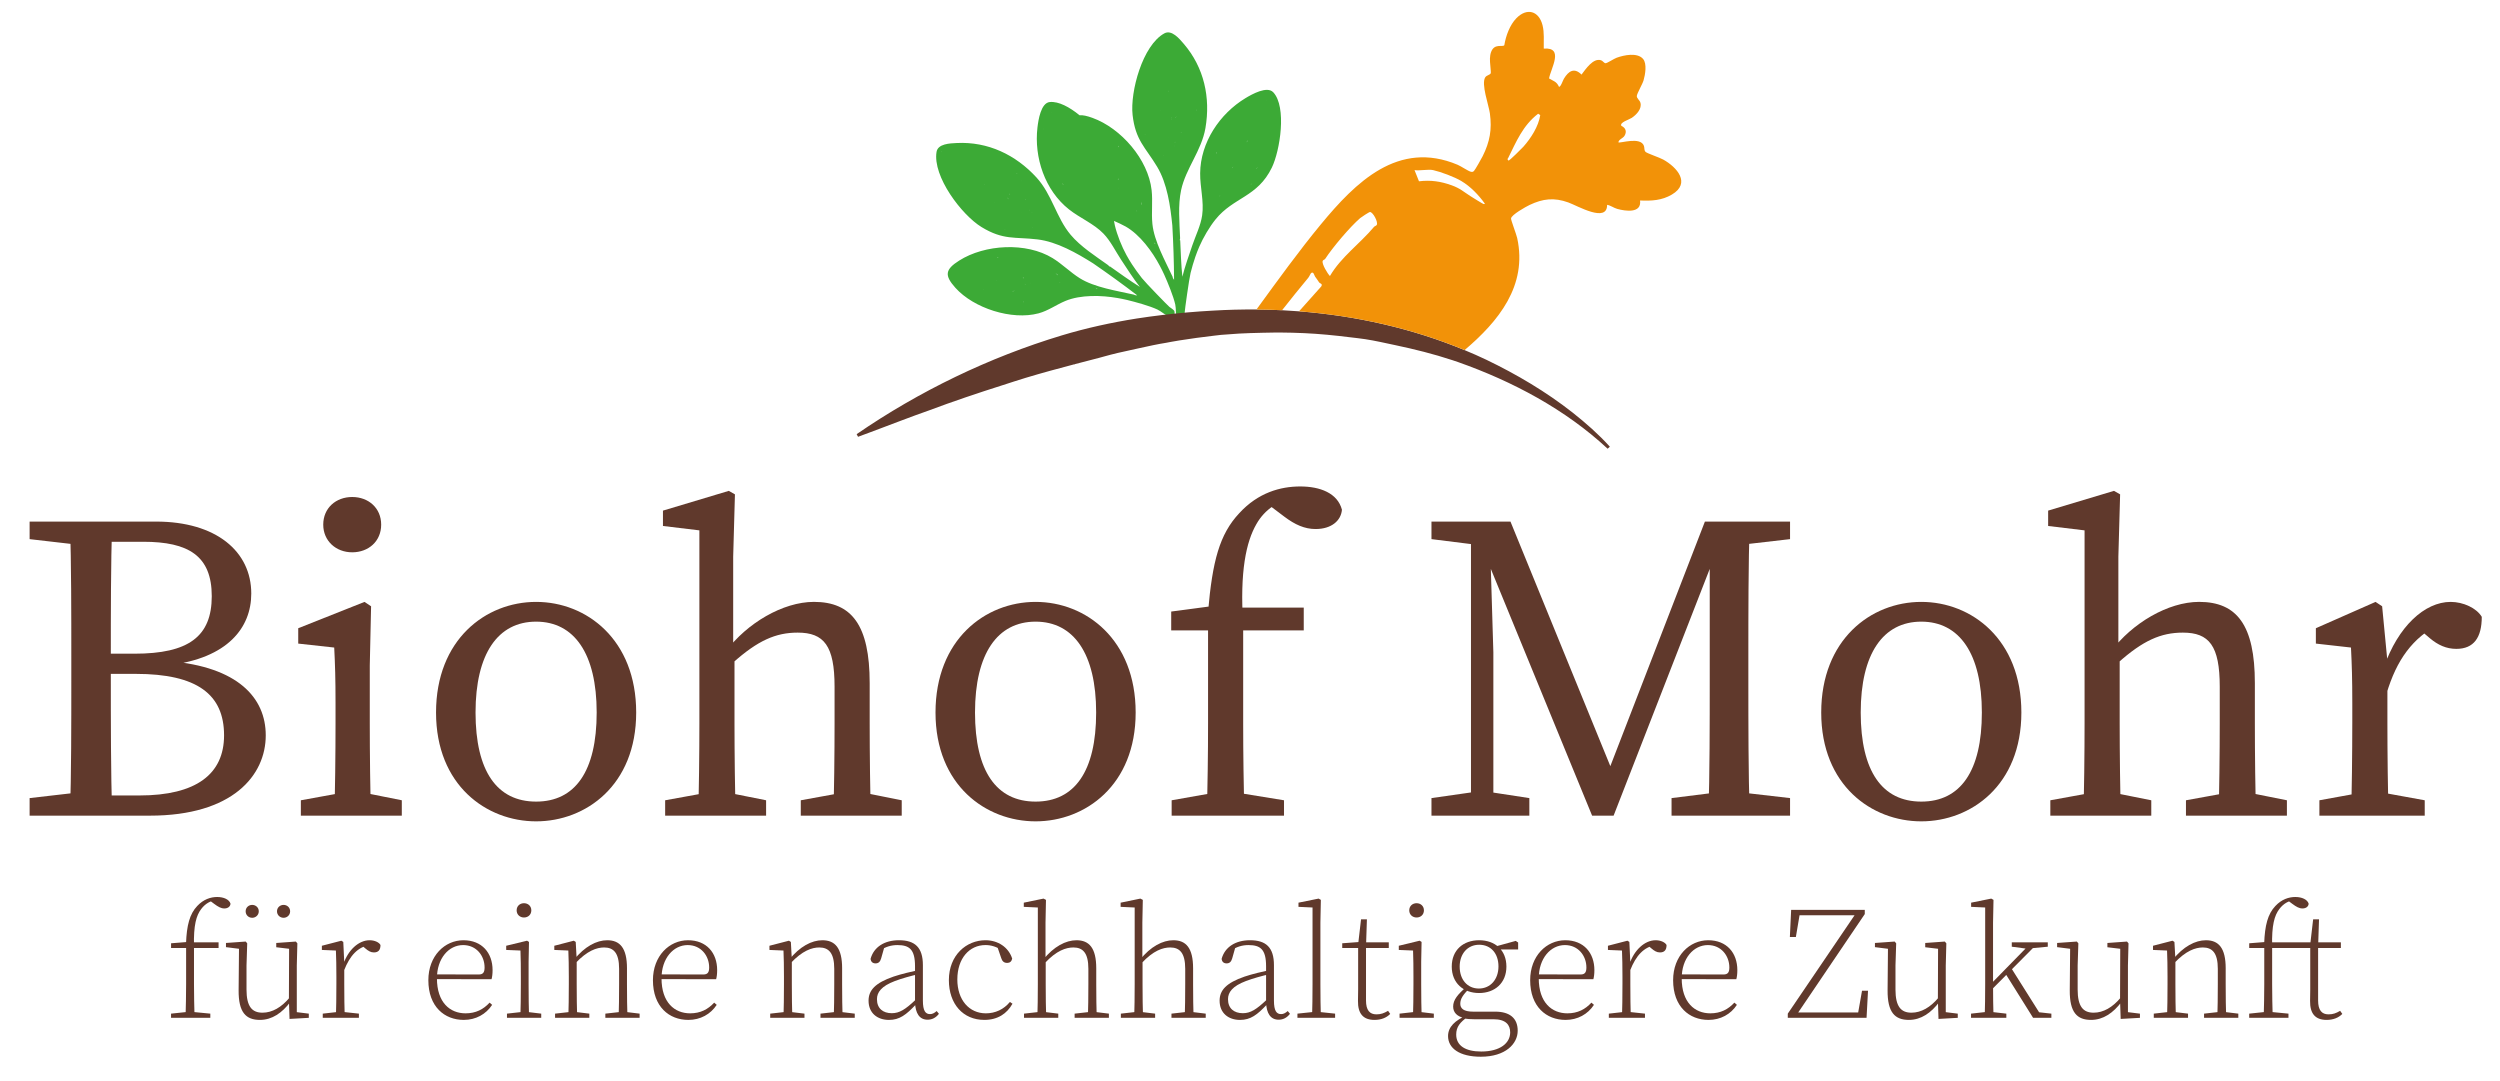 <svg xmlns="http://www.w3.org/2000/svg" id="Ebene_1" viewBox="0 0 2877.89 1244.01"><defs><style>      .st0 {        fill: none;      }      .st1 {        fill: #60392c;      }      .st2 {        fill: #3caa36;      }      .st3 {        fill: #f29208;      }    </style></defs><g><path class="st1" d="M34.09,620.63v-20.21h70.73v27.79h-5.05l-65.68-7.58ZM104.83,911.15v27.79H34.09v-20.21l65.68-7.58h5.05ZM82.09,757.05c0-52.04,0-104.58-1.51-156.62h48.5c-1.51,51.03-1.51,103.57-1.51,156.62v17.69c0,59.62,0,112.16,1.51,164.2h-48.5c1.51-51.03,1.51-103.58,1.51-156.63v-25.26ZM104.83,752.5h50.02c62.15,0,88.92-19.7,88.92-66.19s-26.78-62.65-78.82-62.65h-60.12v-23.24h74.78c69.22,0,109.64,34.35,109.64,82.86,0,39.41-27.28,74.27-94.48,82.36v-4.55c78.82,6.57,111.15,41.93,111.15,85.39,0,45.98-37.89,92.46-133.38,92.46h-67.7v-23.24h55.58c65.68,0,97.51-24.76,97.51-69.22,0-46.99-30.82-70.74-101.55-70.74h-51.54v-23.24Z"></path><path class="st1" d="M384.74,938.94c1.01-22.74,1.51-74.78,1.51-106.1v-23.75c0-27.79-.51-43.45-1.51-63.66l-41.43-4.55v-17.68l76.29-30.31,7.58,5.05-1.51,68.21v66.69c0,31.32.5,83.37,1.51,106.1h-42.44ZM462.54,921.25v17.69h-116.21v-17.69l55.58-10.1h10.11l50.53,10.1ZM372.1,603.96c0-19.2,14.65-31.83,33.34-31.83s33.35,12.63,33.35,31.83-14.65,31.83-33.35,31.83-33.34-13.14-33.34-31.83Z"></path><path class="st1" d="M501.95,820.2c0-83.87,57.09-127.32,115.2-127.32s115.2,43.45,115.2,127.32-58.11,125.3-115.2,125.3-115.2-41.43-115.2-125.3ZM686.87,820.2c0-67.7-25.77-104.59-69.72-104.59s-69.73,36.88-69.73,104.59,24.76,102.57,69.73,102.57,69.72-34.86,69.72-102.57Z"></path><path class="st1" d="M805.1,610.53l-41.93-5.05v-17.68l75.79-22.74,7.07,4.04-2.02,71.74v107.11l1.51,6.57v78.31c0,31.32.51,83.37,1.52,106.1h-43.45c1.01-22.74,1.51-74.78,1.51-106.1v-222.31ZM881.9,921.25v17.69h-116.21v-17.69l55.58-10.1h10.11l50.53,10.1ZM1001.14,786.35v46.48c0,32.34.5,83.37,1.51,106.1h-43.45c1.01-22.74,1.51-73.77,1.51-106.1v-42.44c0-46.99-12.13-62.15-42.44-62.15-25.26,0-45.98,9.09-74.77,34.86h-10.61v-22.74h25.77l-22.74,9.09c23.75-31.83,65.18-56.59,101.05-56.59,43.45,0,64.17,26.78,64.17,93.47ZM987.5,911.15l50.53,10.1v17.69h-116.21v-17.69l55.58-10.1h10.11Z"></path><path class="st1" d="M1076.92,820.2c0-83.87,57.09-127.32,115.2-127.32s115.2,43.45,115.2,127.32-58.11,125.3-115.2,125.3-115.2-41.43-115.2-125.3ZM1261.84,820.2c0-67.7-25.77-104.59-69.72-104.59s-69.73,36.88-69.73,104.59,24.76,102.57,69.73,102.57,69.72-34.86,69.72-102.57Z"></path><path class="st1" d="M1390.68,725.72h-42.44v-21.73l57.09-7.58-14.65,7.58c5.05-58.1,13.14-88.92,35.87-113.18,21.73-23.75,47.49-30.82,70.23-30.82s42.95,7.58,48,26.78c-1.01,12.63-12.13,22.23-30.32,22.23-12.63,0-23.75-5.05-35.87-14.15l-24.76-18.69,42.44-10.11,11.62,15.16c-5.56-3.03-13.64-6.06-19.71-6.06-15.16,0-32.34,11.11-41.93,28.29-11.62,20.21-19.2,54.06-15.16,115.7v113.68c0,35.37.51,70.73,1.51,106.1h-43.45c1.01-35.37,1.51-70.73,1.51-106.1v-107.11ZM1478.09,921.25v17.69h-129.34v-17.69l57.09-10.1h10.11l62.15,10.1ZM1500.82,699.45v26.27h-89.93v-26.27h89.93Z"></path><path class="st1" d="M1647.85,600.42h66.69v27.79h-6.06l-60.63-7.58v-20.21ZM1647.85,918.73l53.05-7.58h10.11l49.51,7.58v20.21h-112.67v-20.21ZM1693.32,600.42h21.22l4.55,150.56v187.95h-25.77v-338.51ZM1693.82,600.42h44.97l123.78,303.15h-17.18l117.22-303.15h26.78l-131.87,338.51h-24.76l-138.94-338.51ZM1924.22,918.73l60.63-7.58h10.11l65.68,7.58v20.21h-136.42v-20.21ZM1968.17,782.31v-181.89h45.98c-1.52,51.03-1.52,103.57-1.52,156.62v25.26c0,52.04,0,104.59,1.52,156.63h-47.49c1.51-51.03,1.51-103.58,1.51-156.63ZM1989.9,600.42h70.73v20.21l-65.68,7.58h-5.05v-27.79Z"></path><path class="st1" d="M2096.51,820.2c0-83.87,57.09-127.32,115.2-127.32s115.2,43.45,115.2,127.32-58.11,125.3-115.2,125.3-115.2-41.43-115.2-125.3ZM2281.43,820.2c0-67.7-25.77-104.59-69.72-104.59s-69.73,36.88-69.73,104.59,24.76,102.57,69.73,102.57,69.72-34.86,69.72-102.57Z"></path><path class="st1" d="M2399.66,610.53l-41.93-5.05v-17.68l75.79-22.74,7.07,4.04-2.02,71.74v107.11l1.51,6.57v78.31c0,31.32.51,83.37,1.52,106.1h-43.45c1.01-22.74,1.51-74.78,1.51-106.1v-222.31ZM2476.46,921.25v17.69h-116.21v-17.69l55.58-10.1h10.11l50.53,10.1ZM2595.7,786.35v46.48c0,32.34.5,83.37,1.51,106.1h-43.45c1.01-22.74,1.51-73.77,1.51-106.1v-42.44c0-46.99-12.13-62.15-42.44-62.15-25.26,0-45.98,9.09-74.77,34.86h-10.61v-22.74h25.77l-22.74,9.09c23.75-31.83,65.18-56.59,101.05-56.59,43.45,0,64.17,26.78,64.17,93.47ZM2582.06,911.15l50.53,10.1v17.69h-116.21v-17.69l55.58-10.1h10.11Z"></path><path class="st1" d="M2707.86,832.83v-23.75c0-27.79-.51-43.45-1.52-63.66l-40.42-4.55v-17.68l68.71-30.31,7.58,5.05,6.06,63.16v71.74c0,31.32.5,83.37,1.51,106.1h-43.45c1.01-22.74,1.52-74.78,1.52-106.1ZM2669.97,921.25l55.58-10.1h10.11l55.58,10.1v17.69h-121.26v-17.69ZM2728.07,764.63h28.8l-12.63,3.54c16.17-46.99,46.99-75.28,76.8-75.28,14.65,0,29.81,7.07,35.87,17.18,0,23.75-9.09,36.88-29.31,36.88-11.62,0-21.22-4.55-30.31-12.13l-13.64-11.62,24.76-5.05c-31.32,16.17-49.51,41.43-61.14,80.33h-19.2v-33.85Z"></path></g><g><path class="st1" d="M242.11,1166.86v4.81h-45.21v-4.81l20.5-2.16h2.49l22.23,2.16ZM214.27,1091.28h-17.34v-5.41l20.83-1.67-3.6,1.78c.75-20.65,4.14-33.86,12.87-43.03,7.16-7.68,15.47-10.37,23-10.37s13.92,2.88,15.32,7.7c-.15,3.08-2.78,5.49-7.13,5.49-3.74,0-7.02-1.84-11.78-5.38l-5.32-3.98,10.57-2.27,3.58,4c-1.81-.78-4.65-1.45-7.3-1.45-5.42,0-11.69,3.51-16.39,9.77-5.55,7.37-8.86,18.3-8.26,42.75v43.76c0,12.9.3,25.8.66,38.7h-10.39c.37-12.9.66-25.8.66-38.7v-41.69ZM251.61,1084.75v6.53h-32.8v-6.53h32.8Z"></path><path class="st1" d="M283.76,1138.95c0,19.9,6.43,26.81,18.42,26.81,11.15,0,21.82-6.14,31.15-17.32h2.78v6.67h-6.23l4.48-1.89c-9.52,12.77-21.18,20.85-35.13,20.85-16.16,0-24.72-8.63-24.54-34.05l.45-50.07,3,2.63-18.01-2.27v-4.81l22.72-1.63,1.73,2.06-.81,25.58v27.43ZM282.78,1049.04c0-4.37,3.48-7.37,7.52-7.37s7.6,3,7.6,7.37-3.56,7.48-7.6,7.48-7.52-3-7.52-7.48ZM333.3,1172.93l-.72-21.45.23-61.41,3.21,2.52-18.01-2.16v-4.92l22.57-1.63,1.74,2.06-.66,25.58v57.83l-3.55-4.64,17.36,2.16v4.81l-22.15,1.26ZM318.86,1049.04c0-4.37,3.56-7.37,7.6-7.37s7.52,3,7.52,7.37-3.48,7.48-7.52,7.48-7.6-3-7.6-7.48Z"></path><path class="st1" d="M387.23,1132.97v-8.88c0-11.77-.18-21.31-.55-29.88l-16.16-.68v-4.81l22.44-5.82,2.22,1.41,1.12,23.91v24.75c0,11.43.18,30.41.55,38.7h-10.17c.37-8.29.55-27.27.55-38.7ZM371.55,1166.86l19.18-2.16h2.48l19.94,2.16v4.81h-41.61v-4.81ZM391.66,1108.09h6.79l-3.19,1.84c5.46-16.38,17.68-27.57,30.2-27.57,5.89,0,10.98,2.47,12.54,5.5,0,5.71-2.45,8.54-7.63,8.54-3.69,0-6.43-1.77-9.96-4.75l-4.21-3.58,9.03-.2c-13.17,2.4-22.32,11.73-29.18,29.3h-4.38v-9.07Z"></path><path class="st1" d="M567.03,1116.8c0,4.35-.45,7.81-1.18,10.43l-68-.11v-5.45l53.36.11c5.13,0,6.62-2.82,6.62-8.09,0-13.34-9.28-25.76-24.72-25.76-16.49,0-30.13,15.3-30.13,38.27,0,27.88,15.07,40.31,32.95,40.31,11.79,0,20.59-4.58,27.66-12.32l2.93,2.55c-7.07,10.79-18.76,17.34-32.69,17.34-22.07,0-40.73-15.17-40.73-45.7,0-28.09,18.95-46.01,40.38-46.01s33.55,14.65,33.55,34.44Z"></path><path class="st1" d="M599.02,1171.67c.37-8.29.56-27.27.56-38.7v-8.88c0-10.9-.08-20.11-.45-29.88l-16.42-.68v-4.81l24.01-5.82,2.22,1.41-.44,22.81v25.86c0,11.43.18,30.41.55,38.7h-10.02ZM623.04,1166.86v4.81h-39.44v-4.81l19.18-2.16h2.48l17.78,2.16ZM594.74,1047.96c0-5.04,3.82-8.23,8.45-8.23s8.45,3.19,8.45,8.23-3.82,8.23-8.45,8.23-8.45-3.26-8.45-8.23Z"></path><path class="st1" d="M654.25,1171.67c.37-8.29.55-27.27.55-38.7v-8.88c0-11.77-.18-21.31-.55-29.88l-16.16-.68v-4.81l22.44-5.82,2.22,1.41,1.12,20.51v28.16c0,11.43.18,30.41.55,38.7h-10.17ZM678.41,1166.86v4.81h-39.44v-4.81l19.18-2.16h2.49l17.77,2.16ZM721.75,1114.71v18.27c0,11.79.19,30.41.56,38.7h-10.17c.37-8.29.55-26.91.55-38.7v-17.77c0-18.12-6.28-24.53-17.23-24.53-8.45,0-19.5,3.69-32.95,18.07h-3.21v-5.67h5.8l-4.32,1.79c12.16-15.32,26.03-22.5,38.24-22.5,14.54,0,22.75,8.78,22.75,32.35ZM718.52,1164.7l17.77,2.16v4.81h-39.44v-4.81l19.18-2.16h2.49Z"></path><path class="st1" d="M825.56,1116.8c0,4.35-.45,7.81-1.18,10.43l-68-.11v-5.45l53.36.11c5.13,0,6.62-2.82,6.62-8.09,0-13.34-9.28-25.76-24.72-25.76-16.49,0-30.13,15.3-30.13,38.27,0,27.88,15.07,40.31,32.95,40.31,11.79,0,20.59-4.58,27.66-12.32l2.93,2.55c-7.07,10.79-18.76,17.34-32.69,17.34-22.07,0-40.73-15.17-40.73-45.7,0-28.09,18.95-46.01,40.38-46.01s33.55,14.65,33.55,34.44Z"></path><path class="st1" d="M901.91,1171.67c.37-8.29.55-27.27.55-38.7v-8.88c0-11.77-.18-21.31-.55-29.88l-16.16-.68v-4.81l22.44-5.82,2.22,1.41,1.12,20.51v28.16c0,11.43.18,30.41.55,38.7h-10.17ZM926.07,1166.86v4.81h-39.44v-4.81l19.18-2.16h2.49l17.77,2.16ZM969.41,1114.71v18.27c0,11.79.19,30.41.56,38.7h-10.17c.37-8.29.55-26.91.55-38.7v-17.77c0-18.12-6.28-24.53-17.23-24.53-8.45,0-19.5,3.69-32.95,18.07h-3.21v-5.67h5.8l-4.32,1.79c12.16-15.32,26.03-22.5,38.24-22.5,14.54,0,22.75,8.78,22.75,32.35ZM966.18,1164.7l17.77,2.16v4.81h-39.44v-4.81l19.18-2.16h2.49Z"></path><path class="st1" d="M1028.43,1124.26c9.27-3.09,20.12-5.65,29.44-7.63v4.67c-8.95,1.99-19.93,5.05-27.75,8.03-15.6,5.9-20.61,13.02-20.61,20.87,0,10.64,6.89,16.15,17.11,16.15,8.85,0,15.6-4.36,27.21-15.28l2.7-2.43,1.05,4.31-3.16,3.27c-11.28,12.04-18.96,17.86-31.08,17.86-13.23,0-23.5-7.74-23.5-22.17,0-12.07,7.82-20.47,28.59-27.64ZM1053.33,1153.96v-41.69c0-19.48-6.58-24.34-20.27-24.34-6.86,0-13.48,1.75-20.63,6.59l5.84-5.17-3.92,13.88c-1.11,3.93-3.11,5.78-6.45,5.78s-5.31-1.89-5.78-5.08c3.72-13.79,16.05-21.58,32.73-21.58,18.33,0,27.54,8.23,27.54,28.72v40.71c0,12.01,3.02,15.61,8.24,15.61,2.7,0,4.83-1.11,7.63-3.51l2.59,3.18c-3.55,4.6-7.98,6.78-13.04,6.78-9.37,0-14.04-7.37-14.48-19.89Z"></path><path class="st1" d="M1102.04,1127.51c0,23.77,13.77,39,32.84,39,10.8,0,20.63-4.51,27.66-13.07l3,1.99c-6.4,11.47-16.99,18.64-32.46,18.64-24.37,0-40.77-18.24-40.77-45.78,0-28.93,20.27-45.93,42.1-45.93,14.33,0,26.55,7.95,30.8,21.15-.7,3.3-2.7,4.96-5.78,4.96-3.9,0-5.75-2.16-6.82-5.45l-5.04-14.69,6.95,6.38c-7.25-4.96-13.51-6.79-20.09-6.79-18.44,0-32.37,15.23-32.37,39.58Z"></path><path class="st1" d="M1194.71,1044.68l-16.17-.75v-4.81l22.73-4.69,2.8,1.47-.52,26.17v42.02l.22,1.96v26.93c0,11.43.19,30.41.56,38.7h-10.17c.37-8.29.55-27.27.55-38.7v-88.3ZM1218.24,1166.86v4.81h-39.44v-4.81l19.18-2.16h2.49l17.78,2.16ZM1261.96,1114.71v18.27c0,11.79.18,30.41.55,38.7h-10.17c.37-8.29.55-26.91.55-38.7v-17.77c0-18.12-6.28-24.53-17.23-24.53-8.45,0-19.5,3.54-32.95,18.07h-3.21v-5.67h5.8l-4.47,1.79c12.16-15.32,26.18-22.5,38.39-22.5,14.54,0,22.75,8.78,22.75,32.35ZM1258.73,1164.7l17.77,2.16v4.81h-39.44v-4.81l19.18-2.16h2.49Z"></path><path class="st1" d="M1306.19,1044.68l-16.17-.75v-4.81l22.73-4.69,2.8,1.47-.52,26.17v42.02l.22,1.96v26.93c0,11.43.19,30.41.56,38.7h-10.17c.37-8.29.55-27.27.55-38.7v-88.3ZM1329.73,1166.86v4.81h-39.44v-4.81l19.18-2.16h2.49l17.78,2.16ZM1373.44,1114.71v18.27c0,11.79.18,30.41.55,38.7h-10.17c.37-8.29.55-26.91.55-38.7v-17.77c0-18.12-6.28-24.53-17.23-24.53-8.45,0-19.5,3.54-32.95,18.07h-3.21v-5.67h5.8l-4.47,1.79c12.16-15.32,26.18-22.5,38.39-22.5,14.54,0,22.75,8.78,22.75,32.35ZM1370.21,1164.7l17.77,2.16v4.81h-39.44v-4.81l19.18-2.16h2.49Z"></path><path class="st1" d="M1432.54,1124.26c9.27-3.09,20.12-5.65,29.44-7.63v4.67c-8.95,1.99-19.93,5.05-27.75,8.03-15.6,5.9-20.61,13.02-20.61,20.87,0,10.64,6.89,16.15,17.11,16.15,8.85,0,15.6-4.36,27.21-15.28l2.7-2.43,1.05,4.31-3.16,3.27c-11.28,12.04-18.96,17.86-31.08,17.86-13.23,0-23.5-7.74-23.5-22.17,0-12.07,7.82-20.47,28.59-27.64ZM1457.45,1153.96v-41.69c0-19.48-6.58-24.34-20.27-24.34-6.86,0-13.48,1.75-20.63,6.59l5.84-5.17-3.92,13.88c-1.11,3.93-3.11,5.78-6.45,5.78s-5.31-1.89-5.78-5.08c3.72-13.79,16.05-21.58,32.73-21.58,18.33,0,27.54,8.23,27.54,28.72v40.71c0,12.01,3.02,15.61,8.24,15.61,2.7,0,4.83-1.11,7.63-3.51l2.59,3.18c-3.55,4.6-7.98,6.78-13.04,6.78-9.37,0-14.04-7.37-14.48-19.89Z"></path><path class="st1" d="M1536.92,1166.86v4.81h-43.37v-4.81l20.5-2.16h2.49l20.39,2.16ZM1517.93,1034.42l2.58,1.47-.52,26.17v70.91c0,12.03.19,28.53.56,38.7h-10.17c.37-10.17.55-26.67.55-38.7v-88.3l-16.17-.75v-4.81l23.18-4.69Z"></path><path class="st1" d="M1584.46,1167.69c5.26,0,8.72-1.33,13.41-4.07l2.49,3.56c-4.39,4.48-10.53,6.89-18.1,6.89-13.16,0-19.22-7.4-19.01-21.92,0-3.88.19-7.42.19-13.3v-47.58h-18.32v-5.41l23.51-1.75-5.3,3.9,3.45-29.75h6.76l-1.04,31.49v62c0,11.22,4.27,15.93,11.96,15.93ZM1598.7,1084.75v6.53h-30.73v-6.53h30.73Z"></path><path class="st1" d="M1626.54,1171.67c.37-8.29.56-27.27.56-38.7v-8.88c0-10.9-.08-20.11-.45-29.88l-16.42-.68v-4.81l24.01-5.82,2.22,1.41-.44,22.81v25.86c0,11.43.18,30.41.55,38.7h-10.02ZM1650.56,1166.86v4.81h-39.44v-4.81l19.18-2.16h2.48l17.78,2.16ZM1622.26,1047.96c0-5.04,3.82-8.23,8.45-8.23s8.45,3.19,8.45,8.23-3.82,8.23-8.45,8.23-8.45-3.26-8.45-8.23Z"></path><path class="st1" d="M1738.44,1188.41c0-8.4-4.72-15.1-19.16-15.1h-22.4c-3.9,0-8.09-.29-11.84-.88v-.66c-7.54-1.7-12.23-6.16-12.23-13.03,0-7.76,5.22-14,15.24-22.69l2.85,2.22c-6.51,6.88-9.89,11.26-9.89,17.23,0,5.3,3.77,9.06,14.62,9.06h25.53c16.99,0,25.95,7.68,25.95,21.95,0,15.08-14.02,29.95-42.46,29.95-24.57,0-37.71-9.76-37.71-23.79,0-10.56,8.01-18.03,21.6-23.88l1.14,1.65c-8.9,6.31-13.37,11.62-13.37,20.45,0,12.93,10.71,19.58,28.8,19.58,21.91,0,33.33-9.79,33.33-22.04ZM1702.73,1082.36c18.36,0,31.38,11.37,31.38,30.33s-13.39,30.44-31.46,30.44-31.46-11.48-31.46-30.44,13.17-30.33,31.54-30.33ZM1680.32,1112.77c0,14.87,8.82,25.18,22.1,25.18s22.55-10.53,22.55-25.48-8.82-24.92-22.18-24.92-22.48,10.35-22.48,25.22ZM1744.84,1083.13l2.77,1.84v8.04h-26.55v-3.34l23.78-6.55Z"></path><path class="st1" d="M1835.39,1116.8c0,4.35-.45,7.81-1.18,10.43l-68-.11v-5.45l53.36.11c5.13,0,6.62-2.82,6.62-8.09,0-13.34-9.28-25.76-24.72-25.76-16.49,0-30.13,15.3-30.13,38.27,0,27.88,15.07,40.31,32.95,40.31,11.79,0,20.59-4.58,27.66-12.32l2.93,2.55c-7.07,10.79-18.76,17.34-32.69,17.34-22.07,0-40.73-15.17-40.73-45.7,0-28.09,18.95-46.01,40.38-46.01s33.55,14.65,33.55,34.44Z"></path><path class="st1" d="M1867.7,1132.97v-8.88c0-11.77-.18-21.31-.55-29.88l-16.16-.68v-4.81l22.44-5.82,2.22,1.41,1.12,23.91v24.75c0,11.43.18,30.41.55,38.7h-10.17c.37-8.29.55-27.27.55-38.7ZM1852.02,1166.86l19.18-2.16h2.48l19.94,2.16v4.81h-41.61v-4.81ZM1872.12,1108.09h6.79l-3.19,1.84c5.46-16.38,17.68-27.57,30.2-27.57,5.89,0,10.98,2.47,12.54,5.5,0,5.71-2.45,8.54-7.63,8.54-3.69,0-6.43-1.77-9.96-4.75l-4.21-3.58,9.03-.2c-13.17,2.4-22.32,11.73-29.18,29.3h-4.38v-9.07Z"></path><path class="st1" d="M1999.95,1116.8c0,4.35-.45,7.81-1.18,10.43l-68-.11v-5.45l53.36.11c5.13,0,6.62-2.82,6.62-8.09,0-13.34-9.28-25.76-24.72-25.76-16.49,0-30.13,15.3-30.13,38.27,0,27.88,15.07,40.31,32.95,40.31,11.79,0,20.59-4.58,27.66-12.32l2.93,2.55c-7.07,10.79-18.76,17.34-32.69,17.34-22.07,0-40.73-15.17-40.73-45.7,0-28.09,18.95-46.01,40.38-46.01s33.55,14.65,33.55,34.44Z"></path><path class="st1" d="M2146.65,1047.43v4.81l-80.78,119.43h-7.85v-4.81l81.07-119.43h7.56ZM2060.42,1078.6l1.47-31.17h81.56v6.16h-76.74l5.88-6.16-5.26,31.17h-6.91ZM2150.38,1140.51l-1.69,31.17h-87.27v-6.16h82.45l-5.88,6.16,5.48-31.17h6.91Z"></path><path class="st1" d="M2181.98,1138.95c0,19.9,6.43,26.81,18.42,26.81,11.15,0,21.82-6.14,31.15-17.32h2.78v6.67h-6.23l4.48-1.89c-9.52,12.77-21.18,20.85-35.13,20.85-16.16,0-24.72-8.63-24.54-34.05l.45-50.07,3,2.63-18.01-2.27v-4.81l22.72-1.63,1.73,2.06-.81,25.58v27.43ZM2231.52,1172.93l-.72-21.45.23-61.41,3.21,2.52-18.01-2.16v-4.92l22.57-1.63,1.74,2.06-.66,25.58v57.83l-3.55-4.64,17.36,2.16v4.81l-22.15,1.26Z"></path><path class="st1" d="M2309.61,1166.86v4.81h-40.64v-4.81l19.41-2.16h2.49l18.75,2.16ZM2292.25,1034.42l2.58,1.47-.52,26.17v70.91c0,12.03.19,28.53.56,38.7h-10.17c.37-10.17.55-26.67.55-38.7v-88.3l-16.17-.75v-4.81l23.18-4.69ZM2346.77,1084.75l-56.88,57.34v-7.41l48.81-49.92h8.07ZM2342.16,1164.7l19.29,2.16v4.81h-21.05l-32.09-51.32,6.5-6.65,34.67,55.02-7.32-4.02ZM2333.73,1092.18l-17.86-2.38v-5.04h41.45v5.04l-20.35,1.93-3.23.45Z"></path><path class="st1" d="M2391.69,1138.95c0,19.9,6.43,26.81,18.42,26.81,11.15,0,21.82-6.14,31.15-17.32h2.78v6.67h-6.23l4.48-1.89c-9.52,12.77-21.18,20.85-35.13,20.85-16.16,0-24.72-8.63-24.54-34.05l.45-50.07,3,2.63-18.01-2.27v-4.81l22.72-1.63,1.73,2.06-.81,25.58v27.43ZM2441.23,1172.93l-.72-21.45.23-61.41,3.21,2.52-18.01-2.16v-4.92l22.57-1.63,1.74,2.06-.66,25.58v57.83l-3.55-4.64,17.36,2.16v4.81l-22.15,1.26Z"></path><path class="st1" d="M2494.61,1171.67c.37-8.29.55-27.27.55-38.7v-8.88c0-11.77-.18-21.31-.55-29.88l-16.16-.68v-4.81l22.44-5.82,2.22,1.41,1.12,20.51v28.16c0,11.43.18,30.41.55,38.7h-10.17ZM2518.77,1166.86v4.81h-39.44v-4.81l19.18-2.16h2.49l17.77,2.16ZM2562.11,1114.71v18.27c0,11.79.19,30.41.56,38.7h-10.17c.37-8.29.55-26.91.55-38.7v-17.77c0-18.12-6.28-24.53-17.23-24.53-8.45,0-19.5,3.69-32.95,18.07h-3.21v-5.67h5.8l-4.32,1.79c12.16-15.32,26.03-22.5,38.24-22.5,14.54,0,22.75,8.78,22.75,32.35ZM2558.88,1164.7l17.77,2.16v4.81h-39.44v-4.81l19.18-2.16h2.49Z"></path><path class="st1" d="M2634.38,1166.86v4.81h-45.21v-4.81l20.5-2.16h2.49l22.23,2.16ZM2606.54,1091.28h-17.34v-5.41l20.83-1.67-3.6,1.78c.75-20.65,4.14-33.86,12.87-43.03,7.16-7.68,15.47-10.37,23-10.37s13.92,2.88,15.32,7.7c-.15,3.08-2.78,5.49-7.13,5.49-3.74,0-7.02-1.84-11.78-5.38l-5.32-3.98,10.57-2.27,3.58,4c-1.81-.78-4.65-1.45-7.3-1.45-5.42,0-11.69,3.51-16.39,9.77-5.55,7.37-8.86,18.3-8.26,42.75v43.76c0,12.9.3,25.8.66,38.7h-10.39c.37-12.9.66-25.8.66-38.7v-41.69ZM2643.88,1084.75v6.53h-32.8v-6.53h32.8ZM2659.45,1138.86v-47.58h-20.57v-6.53h25.76l-5.3,3.26,3.45-29.75h6.76l-1.04,31.49v62c0,11.22,4.27,15.93,11.96,15.93,5.26,0,8.72-1.33,13.41-4.07l2.49,3.56c-4.39,4.48-10.53,6.89-18.11,6.89-13.15,0-19.22-7.4-19-21.92,0-3.88.19-7.42.19-13.3ZM2663.98,1084.75h30.73v6.53h-30.73v-6.53Z"></path></g><path class="st2" d="M1465.67,106.2c-7.05-7.51-24.47,2.27-31.89,6.76-29.74,17.96-51.88,51.07-52.21,86.43-.15,16.11,4.57,32.68,2.31,48.45-1.69,11.82-7.56,23.43-11.36,34.66-4.05,11.95-8.34,23.83-11.45,36.09-1.38-13.93-1.86-27.95-2.47-41.93-.01-.24-.64-.05-.65-.29,0-.14.59-.61.52-2.41-.7-17.77-2.56-37.67,1.18-55.12,5.37-25.02,23.54-45.34,28.01-71.47,6.01-35.09-1.6-69.7-24.93-96.88-5.15-6-13.95-16.64-22.32-12.11-25.2,13.65-39.6,67.39-36.62,93.94,3.27,29.24,14.71,37.13,28.23,59.59,11.66,19.37,15.29,45.35,17.5,67.56,1.19,20.82,1.89,41.76,2.03,62.58-.45-.35-1.12-1.5-1.36-2-.11-.22-.2-1.16-.39-1.57-8.48-18.17-21.17-40.76-23.2-60.62-1.31-12.8.53-26.09-.91-38.99-3.93-35.33-35.19-71.34-68.23-83.23-6.22-2.24-10.99-3.3-14.72-2.95-11.6-9.47-24.09-16.19-34.26-15.24-10.25.97-13.2,20.72-14.21,29.34-4.04,34.51,8.54,72.3,36.28,94.24,12.64,10,28.62,16.43,39.69,27.87,8.3,8.58,13.88,20.33,20.42,30.22,6.96,10.52,13.72,21.2,21.5,31.17-11.85-7.45-23.22-15.66-34.65-23.75-.19-.14-.43.47-.62.34-.11-.08-.12-.84-1.58-1.89-14.47-10.34-31.34-21.07-42.83-34.72-16.48-19.58-21.39-46.39-39.3-65.95-24.04-26.25-56.05-41.46-91.82-39.69-7.9.39-21.7.82-23.25,10.21-4.66,28.28,28.97,72.6,51.77,86.52,25.11,15.34,38.35,11.14,64.39,14.22,22.45,2.66,45.2,15.72,64.11,27.59,17.18,11.82,34.15,24.1,50.69,36.76-.55.14-1.87-.03-2.42-.15-.24-.05-1.04-.55-1.48-.65-19.56-4.44-45.18-8.26-62.12-18.83-10.92-6.81-20.29-16.41-31.36-23.19-30.32-18.55-77.94-15.93-107.59,2.89-16.08,10.21-17.15,16.92-4.32,31.25,21.12,23.59,64.9,37.67,95.72,29.45,11.16-2.98,20.52-9.96,30.95-14.29,17.57-7.29,41.57-6.61,60.06-3.34,3.61.64,7.29,1.34,10.85,2.2,9.92,2.4,26.02,6.82,35.04,11.05,4.02,1.88,10.16,7.21,13.26,8.15.81.24,5.56-1.3,6.07-1.74.6-.52.6-4.38-.09-5.14-1.59-1.75-3.59-2.87-5.45-4.29-1.51-1.16-27.46-27.76-31.73-33.21-3.86-4.92-7.86-10.43-11.27-15.66-2.21-3.4-4.47-7.15-6.42-10.71-5.45-9.91-10.8-23.18-13.38-34.18-.42-1.78-.75-3.52-1.02-5.23,4.55,2.03,9.12,4,13.42,6.45,16.53,9.41,30.71,28.8,39.46,45.41,1.71,3.24,3.42,6.58,4.92,9.92,4.18,9.31,10.56,24.74,12.75,34.46.97,4.33.53,12.45,1.69,15.47.3.79,4.44,3.59,5.1,3.72.78.16,3.83-2.21,4.01-3.22.41-2.33.06-4.6.05-6.94-.01-1.9,5.1-38.71,6.79-45.43,1.52-6.07,3.42-12.6,5.47-18.51,1.33-3.83,2.91-7.92,4.52-11.64,4.49-10.38,11.7-22.75,18.81-31.52,20.78-25.64,48.19-25.4,64.76-59.58,9.41-19.42,17.41-69.85,1.58-86.72ZM1175.77,208.13c.07.18.14.37.21.56-.1-.22-.19-.44-.3-.65.03.03.06.06.09.09ZM1180.26,229.83c-.06.03-.11.08-.16.13-.05-.21-.09-.42-.13-.64,0-.07.01-.14.02-.22.09.24.19.49.28.73ZM1159.85,227.49c.02.08.05.15.07.23.21.65.65,1,1.14,1.11.13.18.25.36.37.53-.53-.45-1.06-.89-1.59-1.34,0-.18,0-.36,0-.54ZM1133.02,211.96c.18.14.37.21.56.25.03.08.06.16.1.24-.3-.22-.59-.45-.89-.67.08.06.16.12.24.18ZM1175.45,245.02c-.13,0-.26.01-.39.02.12-.02.24-.03.36-.04.01,0,.02.02.04.02ZM1145.37,232.91s.02.02.03.04c-.1.01-.21.02-.31.04.09-.02.19-.05.28-.07ZM1188.7,261.99s.09.07.14.1c-.2.04-.4.07-.59.11.15-.07.3-.14.46-.21ZM1184.61,242.3c.01-.32.01-.64.02-.97.05.35.08.71.09,1.06-.04-.03-.08-.06-.12-.1ZM1162.55,224.23c-.12-.63-.25-1.26-.38-1.88.19.64.38,1.29.57,1.93-.06-.01-.12-.03-.19-.05ZM1187.77,244.89s.01-.07.02-.11c.15.13.31.28.5.43-.17-.11-.35-.22-.52-.32ZM1117.34,228.36s-.02.05-.03.08c0-.03.01-.06.03-.08ZM1171.04,200.2c-.13-.08-.26-.17-.4-.25-.16-.31-.32-.61-.47-.92l.87,1.18ZM1084.36,174.78c-.04.09-.08.19-.1.29-.12-.19-.23-.38-.3-.57l.4.28ZM1157.04,264.02s-.02.04-.03.06c-.33-.07-.66-.15-.99-.23.34.07.68.12,1.02.17ZM1262.88,332.09s-.03-.01-.04-.02c-.58-.22-1.15-.43-1.72-.63.69.08,1.37.17,2.05.25-.11.11-.21.25-.28.4ZM1219.62,325.49c-.06-.05-.12-.11-.17-.16l1.55.18c-.46,0-.92-.01-1.38-.02ZM1178.11,320.17c-.25-.3-.49-.6-.74-.9.46.3.92.6,1.38.9-.21,0-.43,0-.64,0ZM1186.35,325.81s-.07-.06-.11-.09c.17.04.34.09.52.13-.14-.01-.28-.03-.41-.04ZM1217.3,316.05c.2.31.39.61.59.92l-2.8-2.55c.74.54,1.48,1.08,2.21,1.63ZM1168.56,334.24c-.79.4-1.59.79-2.4,1.18-.38.11-.75.21-1.13.31,1.18-.5,2.35-.99,3.53-1.49ZM1179.95,327.28c-.03-.14-.07-.29-.14-.42.18.06.36.13.54.19-.13.07-.27.16-.4.24ZM1218.92,337.39s.05-.03.08-.04c-.03.02-.07.04-.1.06,0,0,.02-.02.02-.02ZM1180.13,297.85l-.21-.18c.06.03.11.06.16.09.02.03.03.06.05.09ZM1147.6,322.39s-.05.08-.08.11l-.57-.08c.22,0,.43-.02.65-.03ZM1149.67,296.7c-.6-.07-1.21-.15-1.81-.23,0-.09.05-.18.17-.28.56.15,1.1.34,1.64.51ZM1132.39,333.1s0,.08.01.12c-.14.04-.27.1-.4.14l.39-.26ZM1178.31,347.35c.1.07.2.13.31.18-.35.14-.7.27-1.06.38l.75-.56ZM1272.28,332.9c.95.14,1.86.28,2.7.43-.9-.13-1.8-.27-2.7-.43ZM1287.49,216.45c0-.05,0-.11,0-.16.08.18.16.36.24.54-.08-.13-.17-.26-.24-.38ZM1286.9,206.49c.09-.39.18-.79.27-1.18.04.57.1,1.14.15,1.7-.14-.17-.28-.35-.42-.52ZM1308.11,242.51c0-.08.02-.17.02-.25l.89,1.46c-.3-.41-.61-.81-.91-1.21ZM1314.17,234.94c-.12.34-.24.68-.36,1.01l.29-3.71c.02.9.05,1.8.07,2.7ZM1223.23,211.44c.43.4.86.78,1.3,1.17-.51-.28-1.01-.57-1.5-.88.02,0,.09-.16.2-.29ZM1298.26,249.23c.1.05.2.1.31.15-.13-.05-.26-.1-.38-.14.03,0,.05,0,.08,0ZM1271.44,261.57s0,.01,0,.02c-.05-.1-.1-.2-.16-.3.05.1.1.19.15.29ZM1305.81,194.32s-.03.08-.05.11l.02-.32c.01.07.02.14.03.21ZM1287.4,168.01c.23.57.43,1.14.64,1.71-.33-.55-.65-1.11-.98-1.66.07-.05.17-.08.33-.05ZM1210.7,129.51s-.02.01-.03.01c-.11-.23-.21-.46-.32-.68l.35.67ZM1201.61,148.62s-.04,0-.06,0c-.04-.16-.08-.31-.11-.47.05.16.12.31.17.47ZM1329.44,280.75c-.18-.59-.37-1.18-.57-1.77.35.59.7,1.17,1.05,1.75-.15-.02-.32-.01-.48.02ZM1334.56,288.68c.47.84.91,1.64,1.31,2.39-.45-.79-.89-1.59-1.31-2.39ZM1317.86,154.5c.16.32.35.62.52.93-.03,0-.06,0-.09.01-.15-.31-.29-.62-.43-.94ZM1348.43,137.6c.01-.33.02-.65.03-.98.03.14.07.28.14.42-.06.19-.12.37-.17.56ZM1352.4,163.87c.32-.23.64-.47.96-.71-.3.33-.62.64-.97.92,0-.07,0-.14,0-.21ZM1348.69,135.59c-.11.16-.17.32-.21.48,0-.16.02-.33.02-.49.13-.11.27-.22.42-.32-.08.11-.15.22-.23.33ZM1352.35,168.59c-.02-.21-.04-.43-.07-.64.03-.02.07-.03.1-.05-.02.21-.03.43-.04.69ZM1359.96,152.17c-.14.23-.28.46-.41.69-.07-.02-.14-.03-.21-.04.15-.18.3-.35.45-.52.06-.04.12-.08.18-.12ZM1344.76,105.34c0-.31,0-.63-.01-.94.02.23.09.43.2.62-.06.11-.12.21-.19.32ZM1344.64,158.27s0,.02,0,.03c-.06-.08-.13-.15-.19-.23.06.06.13.13.19.19ZM1353.24,135.53c-.03-.06-.05-.11-.08-.17.43-.49.85-.99,1.27-1.48-.4.55-.8,1.1-1.19,1.65ZM1321.95,102.28c.1-.09.23-.14.34-.08-.12.02-.23.04-.34.08ZM1335.8,127.14s0,.04-.01.05c-.1-.1-.19-.19-.29-.29.1.08.2.16.3.24ZM1339.34,179.17c0,.05,0,.11,0,.16l-.42-.37c.14.07.28.14.42.21ZM1374.02,135.87s0,.01,0,.02c-.04.06-.08.13-.12.19.04-.08.08-.16.12-.24,0,0,0,.02,0,.03ZM1377.36,127.33c-.02-.15-.03-.3-.05-.45.14-.31.29-.63.44-.94l-.39,1.39ZM1344.29,43.21c-.08,0-.16.02-.24.04.06-.16.13-.32.21-.45l.02.41ZM1416.4,198.66c.03-.08.06-.15.09-.23,0,.02,0,.04.01.06-.04.06-.07.11-.11.17ZM1418.9,193.04c.21-.39.42-.77.63-1.16-.19.55-.37,1.1-.56,1.65-.02-.16-.04-.33-.06-.49ZM1434.98,163.82c.41-.7.81-1.39,1.21-2.09.06-.03.12-.06.18-.09l-.77,1.47c-.21.23-.41.47-.61.7ZM1404.18,225.94s-.09.04-.13.06c.08-.21.15-.43.23-.64.11-.05.21-.11.31-.16-.13.24-.27.49-.41.74ZM1392.58,239.4h0c-.09.2-.18.41-.26.61.09-.2.18-.41.26-.61ZM1391.51,241.87c-.35.8-.72,1.6-1.08,2.4-.01.02-.03.03-.04.05.39-.83.76-1.65,1.12-2.45ZM1457.49,115.39s-.02-.01-.03-.02c.12-.24.25-.47.36-.71l-.33.73ZM1436.85,119.86s-.02-.03-.04-.04c.1-.12.19-.24.29-.36-.09.13-.17.27-.25.4ZM1400.47,175.48s-.02.05-.02.08c-.05.56-.08,1.12-.12,1.68-.09-.58-.17-1.16-.23-1.74,0,.02.19-.02.37-.02ZM1439.55,212.79c.28-.29.56-.57.84-.86.36-.26.73-.52,1.09-.8-.59.58-1.24,1.13-1.93,1.66ZM1446.38,193.98c-.03-.07-.07-.14-.1-.2.42-.29.85-.57,1.26-.88.01.03.03.06.04.09-.41.35-.8.67-1.2.99Z"></path><path class="st0" d="M1520.98,329.74c1.98-3.21-1.57-3.28-2.54-4.74-1.75-2.65-2.74-4.15-4.6-6.61-.88-1.17-1.62-6.04-4.4-4.17-.8.53-2.17,4.09-3.42,5.57-9.8,11.62-20.31,24.94-30.15,37.34,6.52.33,13.04.75,19.55,1.25l25.56-28.63Z"></path><path class="st1" d="M1810.28,474.9c-30.63-24.04-64.3-43.94-99.38-60.82-8.22-3.9-16.53-7.56-24.92-11.04-1.17.99-2.35,1.95-3.52,2.93,1.18-.98,2.36-1.94,3.52-2.93-60.56-25.14-125.16-39.55-190.55-44.66-6.51-.51-13.03-.93-19.55-1.25-9.82-.49-19.64-.78-29.47-.86-16.75-.14-33.49.3-50.18,1.3-19.48,1.05-39.14,2.76-58.77,5.13-9.63,1.16-19.25,2.43-28.84,3.95-29.29,4.64-58.28,10.99-86.28,19.43-83.78,25.29-164.15,64.18-236.2,113.7,0,0,1.61,3.04,1.61,3.04,4.66-1.62,9.6-3.58,14.38-5.34,1.17-.43,2.34-.87,3.51-1.31,21.17-7.88,42.87-16.43,63.38-23.57,28.04-10.53,56.48-20.09,85.07-29.17h0c9.01-2.86,17.96-5.88,27.01-8.6h0s.06-.02.09-.02c18.27-5.5,36.66-10.5,55.09-15.34.28.03.57.03.85.06.03-.1.07-.2.11-.31,9.31-2.44,18.62-4.91,27.94-7.26,0,0,0,0,0,0,4.57-1.15,9.08-2.59,13.65-3.71,2.7-.66,5.39-1.36,8.09-2,7.2-1.51,15.88-3.51,24.7-5.47,10.84-2.42,21.9-4.79,30.75-6.16,1.78-.36,3.65-.7,5.52-1.05,3.07-.57,6.27-1.11,9.52-1.64,12.85-2.09,26.81-3.91,39.38-5.4,2.99-.35,5.92-.7,8.72-1.02,6.94-.6,13.9-1.09,20.86-1.5,14.37-.84,43.16-1.23,43.16-1.23l4.1.02c9.2.07,18.4.29,27.59.71,17.68.81,35.3,2.55,52.85,4.75.02,0,.04,0,.06,0,5.82.73,11.66,1.31,17.46,2.2,11.5,1.77,22.84,4.4,34.22,6.8t0,0c22.26,4.69,44.35,10.17,65.99,17.32h0c2.26.75,4.51,1.49,6.76,2.28,62.62,22.15,123.2,54.22,172.08,99.69l2.55-2.32c-13.1-14.5-27.69-27.27-42.93-39.32Z"></path><path class="st3" d="M1914.61,183.68c-4.3-2.39-18.34-7.07-20.21-8.76-2.03-1.84-1.09-4.49-1.99-7.01-3.94-11.06-27.7-2.58-29.4-4.06.42-3.41,5.2-4.55,7.01-7.46,2.94-4.74,1.45-9.25-3.55-11.49-2.49-3.89,8.81-7.16,11.86-9.18,5.39-3.57,12.17-10.57,10-17.65-.86-2.83-4.22-4.81-4.1-7.49.14-3.03,6.46-13.57,7.78-18.12,1.91-6.57,4.06-19.12-.52-24.55-6.58-7.81-22.04-4.5-30.46-1.45-3.08,1.12-10.63,6.14-12.69,6.32-1.69.15-3.22-2.73-5.25-3.4-9.1-2.99-17.79,10.3-22.51,16.49-8.44-8.46-14.9-4.1-20.29,4.75-1.25,2.06-3.65,9.77-5.68,9.29-2.66-6.14-6.29-6.47-11.42-9.63,2.26-11.97,17.53-36.16-6.07-34.33-.21-8.99.81-18.23-1.45-27.03-4.24-16.53-18.04-20.24-30.04-7.98-7.58,7.74-12.25,20.49-13.9,31.06-1.89,2.7-11.75-2.8-15.47,8.5-.78,2.37-.92,4.45-1.1,6.9-.27,3.77,1.4,15.41.93,16.86-.66,2-4.7,2.25-6.32,4.72-4.98,7.61,4.01,31.93,5.32,41.53,2.54,18.53-.05,32.8-8.35,49.37-1.29,2.57-8.67,15.74-10,16.97-1.32,1.22-2.08,1.25-3.76.81-3.04-.81-11.01-6.27-15.06-7.98-68.34-28.79-117.43,20.21-157.44,68.65-25.12,30.41-49.44,64.14-72.74,96.09-.45.62-.9,1.24-1.35,1.85,9.83.08,19.65.37,29.47.86,9.85-12.4,20.36-25.72,30.15-37.34,1.25-1.48,2.63-5.03,3.42-5.57,2.78-1.87,3.52,3,4.4,4.17,1.86,2.47,2.85,3.97,4.6,6.61.97,1.46,4.52,1.53,2.54,4.74l-25.56,28.63c65.39,5.11,130,19.52,190.55,44.66,39-33.07,72.64-74.15,60.53-129.09-.92-4.17-7.29-20.75-7.06-22.47.57-4.29,17.05-13.46,21.35-15.51,15.37-7.31,28.23-8.76,44.56-2.91,10.57,3.79,44.86,24.05,44.68,2.76,4.18.67,7.58,3.56,11.77,4.71,9.41,2.58,28.14,5.36,26.17-9.71,13.15.59,25.06,0,36.62-6.82,22.15-13.07,5.95-31.46-9.98-40.31ZM1584.9,258.83c-.59,1.17-2.45,1.45-3.17,2.31-16.26,19.44-37.94,34.6-50.77,56.61-2.76-2.77-9.52-13.89-8.36-17.34.43-1.27,2.28-1.46,2.88-2.39,8.48-13.03,28.28-36.53,40.23-46.91,1.15-1,10.36-7.1,11.38-7.07,3.38.09,9.52,11.39,7.81,14.79ZM1707.71,234.83c-.86-.18-12.95-7.75-14.95-9.02-7.92-5.03-11.75-8.92-21.51-12.45-12.76-4.61-24.22-6.28-37.78-4.67l-5.13-12.85c6.12.93,15.88-1.26,21.47,0,8.81,1.99,24.38,7.76,32.4,12.55,10.72,6.4,19.72,15.87,27.02,25.93.15.76-.95.62-1.5.51ZM1753.67,168.88c-1.82,2.06-15.83,15.89-16.99,15.95-.56.03-2.05-1.76-.68-2.64,9.64-19.46,16.9-37.55,34.65-51.3l2.4,1.63c-2,13.06-10.66,26.49-19.38,36.35Z"></path></svg>